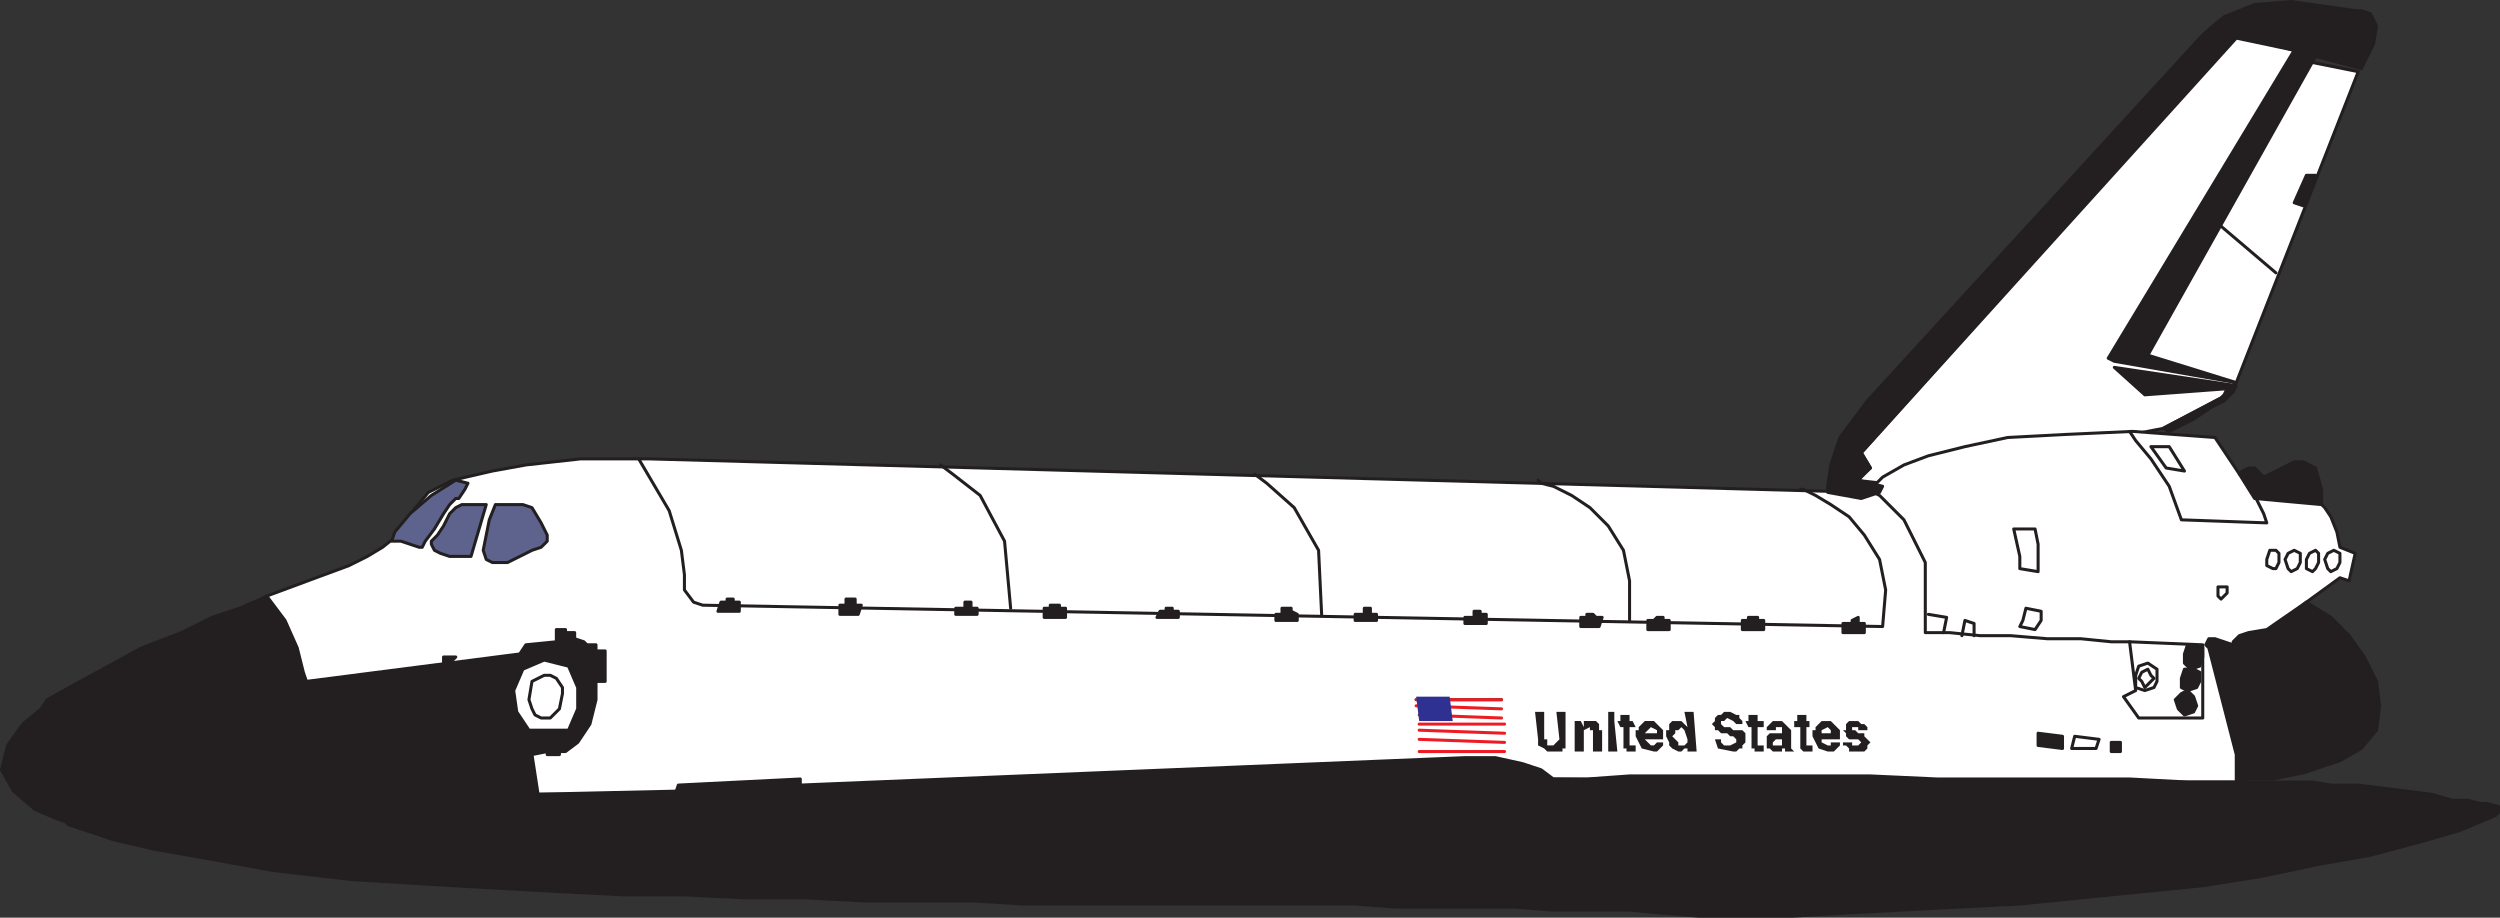 <svg xmlns="http://www.w3.org/2000/svg" width="614.989" height="225.749"><rect width="100%" height="100%" fill="#333333" stroke="none"/><path fill="#fff" fill-rule="evenodd" d="m550.114 94.124 30-76.5-11.25-2.25-4.5-3-14.25-3-92.25 102 2.25 3.75-3.75 3 6.75.75 69-13.5 15.75-8.25v-1.5l2.25-1.5"/><path fill="none" stroke="#231f20" stroke-linecap="round" stroke-linejoin="round" stroke-miterlimit="10" stroke-width=".75" d="m550.114 94.124 30-76.5-11.25-2.25-4.5-3-14.25-3-92.25 102 2.25 3.75-3.75 3 6.75.75 69-13.5 15.75-8.25v-1.5zm0 0"/><path fill="#fff" fill-rule="evenodd" d="m571.114 124.124.75.75 1.5 2.25 1.5 3.75.75 3.75 3.75 1.5-1.5 6.75-2.25-.75-8.25 6-19.5 15.75 3.75 24-1.5 4.5h-84l-84.75-.75-215.25 3-33.75.75-57-27.75-9.75-21 20.25-7.5 4.5-2.25 3.75-2.25 3.75-3 3.75-6 3.75-4.5 6-3 9.75-2.25 8.25-1.5 13.5-1.5h16.5l300 8.25 3.75-3.75 5.25-3 6-2.25 9-2.25 10.5-2.25 14.25-.75 16.5-.75 20.25 1.5 6 9 20.25 7.5"/><path fill="none" stroke="#231f20" stroke-linecap="round" stroke-linejoin="round" stroke-miterlimit="10" stroke-width=".75" d="m571.114 124.124.75.75 1.5 2.25 1.5 3.75.75 3.75 3.75 1.5-1.5 6.75-2.25-.75-8.25 6-19.5 15.75 3.75 24-1.5 4.5h-84l-84.75-.75-215.25 3-33.75.75-57-27.75-9.75-21 20.25-7.5 4.5-2.25 3.75-2.25 3.75-3 3.75-6 3.75-4.5 6-3 9.75-2.25 8.25-1.5 13.5-1.5h16.5l300 8.25 3.75-3.75 5.25-3 6-2.25 9-2.25 10.5-2.25 14.25-.75 16.5-.75 20.25 1.5 6 9zm0 0"/><path fill="#231f20" fill-rule="evenodd" d="m538.864 164.624-1.5-1.5v-2.25l.75-2.25h1.5l2.25.75v2.25l-.75 2.25-2.25.75"/><path fill="none" stroke="#231f20" stroke-linecap="round" stroke-linejoin="round" stroke-miterlimit="10" stroke-width=".75" d="m538.864 164.624-1.5-1.5v-2.25l.75-2.25h1.5l2.25.75v2.25l-.75 2.25zm0 0"/><path fill="#231f20" fill-rule="evenodd" d="m537.364 175.874-1.5-1.5-.75-2.25 1.5-1.5 1.5-.75 1.5 1.5.75 2.25-.75 1.5-2.25.75"/><path fill="none" stroke="#231f20" stroke-linecap="round" stroke-linejoin="round" stroke-miterlimit="10" stroke-width=".75" d="m537.364 175.874-1.5-1.5-.75-2.25 1.5-1.5 1.5-.75 1.5 1.5.75 2.25-.75 1.5zm0 0"/><path fill="#231f20" fill-rule="evenodd" d="m538.114 169.874-1.5-.75v-2.25l.75-2.25h2.25l1.5.75v2.25l-.75 1.5-2.25.75"/><path fill="none" stroke="#231f20" stroke-linecap="round" stroke-linejoin="round" stroke-miterlimit="10" stroke-width=".75" d="m538.114 169.874-1.5-.75v-2.25l.75-2.25h2.25l1.5.75v2.25l-.75 1.5zm6.75-115.5 15 12.75"/><path fill="#231f20" fill-rule="evenodd" d="M550.114 192.374v-6.75l-6.75-26.25-.75-.75.75-1.5h1.5l4.5 1.5v-.75l1.5-1.5 2.25-.75 4.5-.75 9.75-6.75 6 3.75 4.5 4.5 3.75 5.25 3 6 .75 6-.75 6-3.75 4.5-5.25 3-9 3-7.5 1.5h-6.75v.75h-2.25"/><path fill="none" stroke="#231f20" stroke-linecap="round" stroke-linejoin="round" stroke-miterlimit="10" stroke-width=".75" d="M550.114 192.374v-6.75l-6.75-26.25-.75-.75.75-1.5h1.5l4.5 1.5v-.75l1.5-1.5 2.25-.75 4.5-.75 9.75-6.75 6 3.75 4.5 4.5 3.75 5.25 3 6 .75 6-.75 6-3.75 4.5-5.25 3-9 3-7.5 1.5h-6.75v.75zm0 0"/><path fill="#231f20" fill-rule="evenodd" d="m571.114 124.124-16.5-1.5-3.75-6 .75-.75 1.5-.75h1.5l2.25 2.25 7.5-3.75h2.25l3 1.5 1.5 5.25v3.75"/><path fill="none" stroke="#231f20" stroke-linecap="round" stroke-linejoin="round" stroke-miterlimit="10" stroke-width=".75" d="m571.114 124.124-16.5-1.5-3.75-6 .75-.75 1.5-.75h1.5l2.25 2.25 7.5-3.75h2.25l3 1.5 1.5 5.25zm0 0"/><path fill="#231f20" fill-rule="evenodd" d="m550.114 94.874-.75 1.5-2.25 2.25-3 1.5-4.5 3-6 3-1.5-.75 14.25-7.5.75-.75.75-1.5-20.25 1.5-7.5-6.75 30 4.5"/><path fill="none" stroke="#231f20" stroke-linecap="round" stroke-linejoin="round" stroke-miterlimit="10" stroke-width=".75" d="m550.114 94.874-.75 1.5-2.25 2.25-3 1.5-4.5 3-6 3-1.5-.75 14.25-7.5.75-.75.75-1.5-20.25 1.5-7.5-6.75zm0 0"/><path fill="#231f20" fill-rule="evenodd" d="m550.114 94.124-30-5.25-1.5-.75 45.75-75.75-14.25-3.75-92.25 102.75 2.25 3.75-3 3 6 1.5-.75 1.5-4.5 1.5-8.25-1.5v-1.5l.75-5.25 2.25-6.75 6.75-9 81.75-89.25 1.5-1.5 4.5-3.75 7.5-3 9-.75 15.75 2.25h1.5l2.25.75 1.5 3-.75 4.5-3 6-11.25-3-41.25 73.5 21.75 6.75"/><path fill="none" stroke="#231f20" stroke-linecap="round" stroke-linejoin="round" stroke-miterlimit="10" stroke-width=".75" d="m550.114 94.124-30-5.25-1.5-.75 45.75-75.75-14.25-3.75-92.25 102.75 2.25 3.75-3 3 6 1.5-.75 1.5-4.5 1.5-8.25-1.5v-1.5l.75-5.25 2.25-6.75 6.75-9 81.75-89.25 1.5-1.5 4.5-3.75 7.5-3 9-.75 15.75 2.25h1.5l2.25.75 1.5 3-.75 4.5-3 6-11.25-3-41.25 73.5zm-107.25 26.25h.75l3 1.5 3.75 2.25 4.5 3 3.75 4.5 3.75 6 1.5 7.5-.75 9-290.25-5.25-2.25-.75-2.25-3v-3.75l-.75-6-3-9.75-7.5-12.75"/><path fill="none" stroke="#231f20" stroke-linecap="round" stroke-linejoin="round" stroke-miterlimit="10" stroke-width=".75" d="m231.364 114.374 3 2.25 6.75 5.25 6 11.25 1.5 16.5m60-33 3 2.25 6.75 6 6 10.5.75 15.75m53.25-33 .75.75 3 .75 4.5 2.25 4.5 3 4.5 4.5 3.75 6 1.5 7.5v9.75"/><path fill="#231f20" fill-rule="evenodd" d="M289.864 151.874h-5.25l.75-1.5h1.5v-.75h1.5v.75h1.5v1.5"/><path fill="none" stroke="#231f20" stroke-linecap="round" stroke-linejoin="round" stroke-miterlimit="10" stroke-width=".75" d="M289.864 151.874h-5.25l.75-1.5h1.5v-.75h1.5v.75h1.5zm0 0"/><path fill="#231f20" fill-rule="evenodd" d="M319.114 152.624h-5.25v-1.5h1.5v-1.5h2.25v.75l1.5.75v1.5"/><path fill="none" stroke="#231f20" stroke-linecap="round" stroke-linejoin="round" stroke-miterlimit="10" stroke-width=".75" d="M319.114 152.624h-5.25v-1.5h1.5v-1.5h2.25v.75l1.5.75zm0 0"/><path fill="#231f20" fill-rule="evenodd" d="M262.114 151.874h-5.25v-2.25h1.5v-.75h2.25v.75h1.5v2.25"/><path fill="none" stroke="#231f20" stroke-linecap="round" stroke-linejoin="round" stroke-miterlimit="10" stroke-width=".75" d="M262.114 151.874h-5.25v-2.25h1.5v-.75h2.25v.75h1.5zm0 0"/><path fill="#231f20" fill-rule="evenodd" d="M240.364 151.124h-5.25v-1.5h2.25v-1.5h1.5v1.5h1.5v1.5"/><path fill="none" stroke="#231f20" stroke-linecap="round" stroke-linejoin="round" stroke-miterlimit="10" stroke-width=".75" d="M240.364 151.124h-5.25v-1.5h2.25v-1.5h1.5v1.5h1.5zm0 0"/><path fill="#231f20" fill-rule="evenodd" d="M211.114 151.124h-4.5v-2.25h1.5v-1.5h2.25v1.5h1.5l-.75 2.25"/><path fill="none" stroke="#231f20" stroke-linecap="round" stroke-linejoin="round" stroke-miterlimit="10" stroke-width=".75" d="M211.114 151.124h-4.5v-2.25h1.5v-1.5h2.25v1.5h1.5zm0 0"/><path fill="#231f20" fill-rule="evenodd" d="M181.864 150.374h-5.25l.75-2.25h1.5v-.75h1.5v.75h1.5v2.25"/><path fill="none" stroke="#231f20" stroke-linecap="round" stroke-linejoin="round" stroke-miterlimit="10" stroke-width=".75" d="M181.864 150.374h-5.25l.75-2.25h1.5v-.75h1.5v.75h1.5zm0 0"/><path fill="#231f20" fill-rule="evenodd" d="m111.364 162.374.75-.75h-3v2.25l2.25-1.5"/><path fill="none" stroke="#231f20" stroke-linecap="round" stroke-linejoin="round" stroke-miterlimit="10" stroke-width=".75" d="m111.364 162.374.75-.75h-3v2.25zm0 0"/><path fill="#5d638c" fill-rule="evenodd" d="M121.864 124.124h6.75l2.25.75 2.25 3.75 1.5 3v1.5l-1.5 1.5-2.25.75-6 3h-3.75l-1.5-.75-.75-2.25 1.5-7.5 1.5-3.75"/><path fill="none" stroke="#231f20" stroke-linecap="round" stroke-linejoin="round" stroke-miterlimit="10" stroke-width=".75" d="M121.864 124.124h6.75l2.25.75 2.25 3.75 1.5 3v1.5l-1.5 1.5-2.25.75-6 3h-3.75l-1.5-.75-.75-2.25 1.5-7.5zm0 0"/><path fill="#5d638c" fill-rule="evenodd" d="M119.614 124.124h-6l-1.5.75-1.5 1.5-1.5 3-1.5 2.25-1.5 1.5v.75l.75 1.5 1.5.75 2.25.75h5.25l3.75-12.75"/><path fill="none" stroke="#231f20" stroke-linecap="round" stroke-linejoin="round" stroke-miterlimit="10" stroke-width=".75" d="M119.614 124.124h-6l-1.5.75-1.5 1.5-1.5 3-1.5 2.25-1.5 1.5v.75l.75 1.5 1.5.75 2.25.75h5.25zm0 0"/><path fill="#5d638c" fill-rule="evenodd" d="m115.114 118.874-.75 1.5-1.5 2.25h-.75l-1.5 1.5-1.5 2.25-2.25 3.75-2.25 3-.75 1.5h-.75l-4.5-1.5h-2.25l.75-2.25 3.75-4.5 5.25-4.5 6-3.75 3 .75"/><path fill="none" stroke="#231f20" stroke-linecap="round" stroke-linejoin="round" stroke-miterlimit="10" stroke-width=".75" d="m115.114 118.874-.75 1.5-1.5 2.25h-.75l-1.5 1.5-1.5 2.25-2.25 3.75-2.25 3-.75 1.5h-.75l-4.5-1.5h-2.25l.75-2.25 3.75-4.5 5.25-4.5 6-3.75zm233.25 53.25h21"/><path fill="none" stroke="#ed1c24" stroke-linecap="round" stroke-linejoin="round" stroke-miterlimit="10" stroke-width=".75" d="M348.364 172.124h21m-21 1.5 21 .75m-21-.75 21 .75m-20.25 1.5 20.25.75m-20.25-.75 20.25.75m-20.25 1.5h21m-21 0h21m-21 1.5 21 .75m-21-.75 21 .75m-21 1.5 21 .75m-21-.75 21 .75m-21 2.25h21m-21 0h21"/><path fill="none" stroke="#231f20" stroke-linecap="round" stroke-linejoin="round" stroke-miterlimit="10" stroke-width=".75" d="m459.364 120.374 3 1.5 6 6 5.25 10.5v17.25h6l7.5.75h7.5l9 .75h8.25l7.5.75h4.5m-23.25-27.75.75 3.75v6.75l-4.5-.75v-3l-1.5-6.75h5.25"/><path fill="none" stroke="#231f20" stroke-linecap="round" stroke-linejoin="round" stroke-miterlimit="10" stroke-width=".75" d="m498.364 149.624 3.75.75v2.25l-1.5 2.25-3.75-.75.75-1.5.75-3m-12.75 6.75v-3l-2.25-.75-.75 3.75m-4.5-.75.75-3.75-4.5-.75m67.5 7.5-18-.75 1.5 12-3 1.5 3.75 5.25h15.75v-18m-25.5 23.25-6-.75-.75 3h6l.75-2.25"/><path fill="none" stroke="#231f20" stroke-linecap="round" stroke-linejoin="round" stroke-miterlimit="10" stroke-width=".75" d="m527.614 169.874-2.25-.75v-3l.75-2.25 2.25-.75 2.25 1.5v3l-.75 1.5-2.25.75"/><path fill="none" stroke="#231f20" stroke-linecap="round" stroke-linejoin="round" stroke-miterlimit="10" stroke-width=".75" d="m527.614 169.124-.75-1.5-.75-.75.75-1.5 1.5-.75.75 1.5.75.75-2.25 2.25m18.75-21.75-.75-.75v-2.25h2.25v1.5l-1.5 1.5m27-6.75-.75-.75-.75-2.25.75-1.5 1.5-.75 1.5.75v2.25l-.75 1.5-1.5.75m-4.5 0-1.5-.75v-2.25l.75-1.5 1.5-.75.75.75v2.25l-.75 1.5-.75.75m-5.25 0-.75-.75-.75-2.25.75-1.5 1.5-.75 1.5.75v2.25l-.75 1.5-1.5.75m-4.5-.75-1.5-.75v-1.5l.75-2.25h1.5l.75.75v2.25l-.75 1.5h-.75"/><path fill="#231f20" fill-rule="evenodd" d="M521.614 182.624h-2.25v2.25h2.25v-2.25"/><path fill="none" stroke="#231f20" stroke-linecap="round" stroke-linejoin="round" stroke-miterlimit="10" stroke-width=".75" d="M521.614 182.624h-2.25v2.25h2.25zm0 0"/><path fill="#231f20" fill-rule="evenodd" d="m507.364 181.124-6-.75v3l6 .75v-3"/><path fill="none" stroke="#231f20" stroke-linecap="round" stroke-linejoin="round" stroke-miterlimit="10" stroke-width=".75" d="m507.364 181.124-6-.75v3l6 .75zm16.5-75 1.5 2.25 3.75 4.5 4.5 6.75 3 8.25 21 .75-.75-2.25-2.25-4.5"/><path fill="none" stroke="#231f20" stroke-linecap="round" stroke-linejoin="round" stroke-miterlimit="10" stroke-width=".75" d="M533.614 109.874h-4.5l3.75 5.25 4.5.75-3.75-6"/><path fill="#231f20" fill-rule="evenodd" d="M453.364 182.624h2.25v.75h1.5l.75-.75-.75-.75h-2.25l-.75-.75v-.75l-.75-.75h.75v-1.5l.75-.75h2.25l.75.75h.75l.75.75v.75h-2.25v-.75h-1.5v.75h.75l.75.75h1.5v.75l1.5 1.5-.75.75v.75l-.75.75h-3.75v-.75l-.75-.75h-.75v-.75m-7.5-1.5v-1.5h.75v-.75l1.5-1.5h2.25l2.25 2.25v2.25h-4.5v.75l1.5.75h.75v-.75h2.25v.75l-1.5 1.5h-1.5l-2.25-.75-1.5-3m-3 2.25v-4.5h-1.5v-1.5h.75v-1.5h2.25v1.5h.75v1.5h-.75v4.5h1.5v1.5h-2.25l-.75-.75v-.75m-12 0v-4.5h-.75l-.75-1.5h.75v-1.5h2.25v1.5h1.5v1.5h-1.5v4.5h1.5v1.5h-2.25v-.75h-.75v-.75m-9-1.5h1.5v.75l.75.75h1.5l1.5-.75v-.75l-.75-.75h-.75l-.75-.75h-1.5l-.75-.75h-.75v-.75l-.75-.75.75-.75v-.75l.75-.75h.75l.75-.75h1.5l1.5.75h.75v.75l.75.75v.75h-1.5l-.75-.75-1.5-.75-.75.75h-.75v.75l.75.75h1.5l.75.75h2.25l.75.75v2.25l-.75.75v.75h-.75l-.75.75h-.75l-3.75-.75-.75-2.25m-12-.75v-1.5h.75v-1.5l.75-.75h2.25l1.5 1.5-.75-3.75h2.25l.75 9.75h-2.25v-.75h-.75l-.75.75h-.75l-1.5-.75-.75-.75v-.75l-.75-1.5m-7.5 0v-1.5h.75v-.75l1.5-1.5h2.25l2.25 2.25v2.25h-4.5l1.5 1.5h.75l.75-.75h1.5v.75l-1.5 1.5h-.75l-3-.75-1.5-3m-3 2.25v-4.5h-.75l-.75-1.5h.75v-1.5h2.25v1.5h.75l.75 1.5h-1.5v4.5h1.5v1.5h-2.25v-.75h-.75v-.75m-3.75-6v-2.25h1.5v2.25h-1.5m0 7.5v-7.5h1.5l.75 7.5h-2.25m-8.25 0v-7.5h1.5l.75 1.5v-1.5h3l.75.75v1.5h.75v5.25h-2.25v-5.25h-.75v-.75l-1.5.75v5.25h-2.25m-9-3-.75-6.75h2.25v6.75h.75v1.5h1.5l1.5-1.5-.75-6.75h2.25v9h-.75v.75h-3.75l-.75-.75-1.5-.75v-1.5m191.25-138.75h-2.25l-3 6.75 2.25.75 3-7.5"/><path fill="none" stroke="#231f20" stroke-linecap="round" stroke-linejoin="round" stroke-miterlimit="10" stroke-width=".75" d="M569.614 43.124h-2.25l-3 6.75 2.25.75zm0 0"/><path fill="#231f20" fill-rule="evenodd" d="M338.614 152.624h-5.25v-1.5h2.25v-1.5h1.5v1.5h1.5v1.5"/><path fill="none" stroke="#231f20" stroke-linecap="round" stroke-linejoin="round" stroke-miterlimit="10" stroke-width=".75" d="M338.614 152.624h-5.25v-1.5h2.25v-1.5h1.5v1.5h1.5zm0 0"/><path fill="#231f20" fill-rule="evenodd" d="M365.614 153.374h-5.25v-1.5h2.25v-1.5h1.5v.75h1.5v2.25"/><path fill="none" stroke="#231f20" stroke-linecap="round" stroke-linejoin="round" stroke-miterlimit="10" stroke-width=".75" d="M365.614 153.374h-5.25v-1.5h2.25v-1.5h1.5v.75h1.5zm0 0"/><path fill="#231f20" fill-rule="evenodd" d="M393.364 154.124h-4.5v-2.25h1.5v-.75h1.5l.75.75h1.5l-.75 2.25"/><path fill="none" stroke="#231f20" stroke-linecap="round" stroke-linejoin="round" stroke-miterlimit="10" stroke-width=".75" d="M393.364 154.124h-4.5v-2.25h1.5v-.75h1.5l.75.75h1.5zm0 0"/><path fill="#231f20" fill-rule="evenodd" d="M410.614 154.874h-5.25v-2.25h1.5l.75-.75h1.5v.75h1.5v2.25"/><path fill="none" stroke="#231f20" stroke-linecap="round" stroke-linejoin="round" stroke-miterlimit="10" stroke-width=".75" d="M410.614 154.874h-5.25v-2.25h1.5l.75-.75h1.5v.75h1.5zm0 0"/><path fill="#231f20" fill-rule="evenodd" d="M433.864 154.874h-5.25v-2.25h1.5v-.75h2.25v.75h1.5v2.25"/><path fill="none" stroke="#231f20" stroke-linecap="round" stroke-linejoin="round" stroke-miterlimit="10" stroke-width=".75" d="M433.864 154.874h-5.25v-2.25h1.5v-.75h2.25v.75h1.5zm0 0"/><path fill="#231f20" fill-rule="evenodd" d="M458.614 155.624h-5.25v-2.25h2.25v-.75l1.5-.75v1.5h1.5v2.25"/><path fill="none" stroke="#231f20" stroke-linecap="round" stroke-linejoin="round" stroke-miterlimit="10" stroke-width=".75" d="M458.614 155.624h-5.25v-2.25h2.25v-.75l1.5-.75v1.5h1.5zm0 0"/><path fill="#231f20" fill-rule="evenodd" d="m130.864 185.624 3.75-.75v.75h3v-.75h1.5l3-2.25 3-4.5 1.5-6v-4.5h2.25v-7.5h-2.25v-1.5h-2.25l-.75-.75-2.25-.75v-1.5h-2.25v-.75h-2.25v3l-7.5.75-1.5 2.25-52.5 6.75-.75-2.25-1.5-6-3-6.75-4.5-6-1.5.75-5.25 2.25-6.75 2.25-7.5 3.75-9.75 3.75-16.5 9-6.75 3.75-1.5 2.25-4.5 3.75-3.75 5.25-1.5 6 3 5.25 5.25 4.5 5.25 2.25 2.25.75.75.75 11.25 3.75 9.75 2.25 12.75 2.25 16.5 3 19.5 2.25 24.75 1.5 27 1.5 15 .75h15l15 .75h15l14.25.75h27l12 .75h81.75l9.75.75h29.25l9.75.75h18.75l8.25.75 9 .75h22.5l12.75-.75 28.5-1.5 15-.75 45-4.5 14.25-2.25 14.25-3 12.75-2.25 11.25-3 10.5-3 9-3.75.75-.75v-1.5l-3-.75h-1.5l-3-.75h-3.75l-5.25-1.5-18-2.25h-6.75l-4.5-.75h-30.75l-14.25-.75h-47.25l-16.5-.75h-59.25l-10.5.75h-8.25l-3-2.25-4.5-1.5-6.75-1.5h-7.5l-163.5 6.75v-1.5l-30 1.5-.75 2.25h-33.75l-1.5-9.75"/><path fill="none" stroke="#231f20" stroke-linecap="round" stroke-linejoin="round" stroke-miterlimit="10" stroke-width=".75" d="m130.864 185.624 3.75-.75v.75h3v-.75h1.5l3-2.25 3-4.5 1.5-6v-4.5h2.25v-7.5h-2.25v-1.5h-2.25l-.75-.75-2.25-.75v-1.5h-2.25v-.75h-2.25v3l-7.5.75-1.5 2.25-52.5 6.75-.75-2.25-1.5-6-3-6.75-4.5-6-1.5.75-5.25 2.25-6.75 2.25-7.5 3.75-9.75 3.75-16.5 9-6.75 3.75-1.5 2.25-4.5 3.75-3.75 5.25-1.5 6 3 5.25 5.25 4.5 5.25 2.25 2.25.75.75.75 11.25 3.75 9.75 2.25 12.75 2.25 16.5 3 19.5 2.25 24.75 1.5 27 1.5 15 .75h15l15 .75h15l14.25.75h27l12 .75h81.75l9.75.75h29.25l9.75.75h18.75l8.25.75 9 .75h22.5l12.75-.75 28.5-1.5 15-.75 45-4.5 14.25-2.25 14.25-3 12.75-2.25 11.25-3 10.5-3 9-3.75.75-.75v-1.5l-3-.75h-1.5l-3-.75h-3.75l-5.25-1.5-18-2.25h-6.75l-4.5-.75h-30.75l-14.25-.75h-47.25l-16.5-.75h-59.25l-10.5.75h-8.25l-3-2.25-4.5-1.5-6.75-1.5h-7.5l-163.5 6.75v-1.5l-30 1.5-.75 2.25h-33.75zm0 0"/><path fill="#fff" fill-rule="evenodd" d="M130.114 179.624h9.75l2.25-5.25v-5.25l-2.25-5.25-6-1.5-5.25 2.25-2.25 5.25.75 5.25 3 4.5"/><path fill="none" stroke="#231f20" stroke-linecap="round" stroke-linejoin="round" stroke-miterlimit="10" stroke-width=".75" d="M130.114 179.624h9.75l2.25-5.25v-5.25l-2.25-5.25-6-1.5-5.25 2.25-2.25 5.25.75 5.25zm0 0"/><path fill="none" stroke="#231f20" stroke-linecap="round" stroke-linejoin="round" stroke-miterlimit="10" stroke-width=".75" d="m135.364 176.624 2.25-2.25.75-3.75v-1.5l-1.5-2.25-1.5-.75h-1.5l-3 1.5-.75 4.5.75 2.25.75 1.5 1.5.75h2.25"/><path fill="#fff" fill-rule="evenodd" d="M448.114 180.374h2.25v-.75l-.75-.75-1.5.75v.75"/><path fill="#231f20" fill-rule="evenodd" d="M434.614 182.624v-1.5l.75-.75h3v-1.5h-1.5v.75h-2.25v-.75l1.5-1.5h2.25l2.25 2.25v4.5l.75.75h-2.25v-.75h-.75v.75h-2.25l-.75-.75h-.75v-1.5"/><path fill="#fff" fill-rule="evenodd" d="m411.364 181.124 1.5 1.5v.75h1.5l.75-.75v-.75l-.75-2.25-.75-.75-.75.75h-.75v.75l-.75.75m-6.75-.75h3v-.75l-1.5-.75-1.5 1.5m33.75.75v.75h-1.5l-.75.75v.75h2.25v-2.25"/><path fill="#2e3192" fill-rule="evenodd" d="m356.614 171.374.75 6h-8.25l-.75-6h8.25"/></svg>
